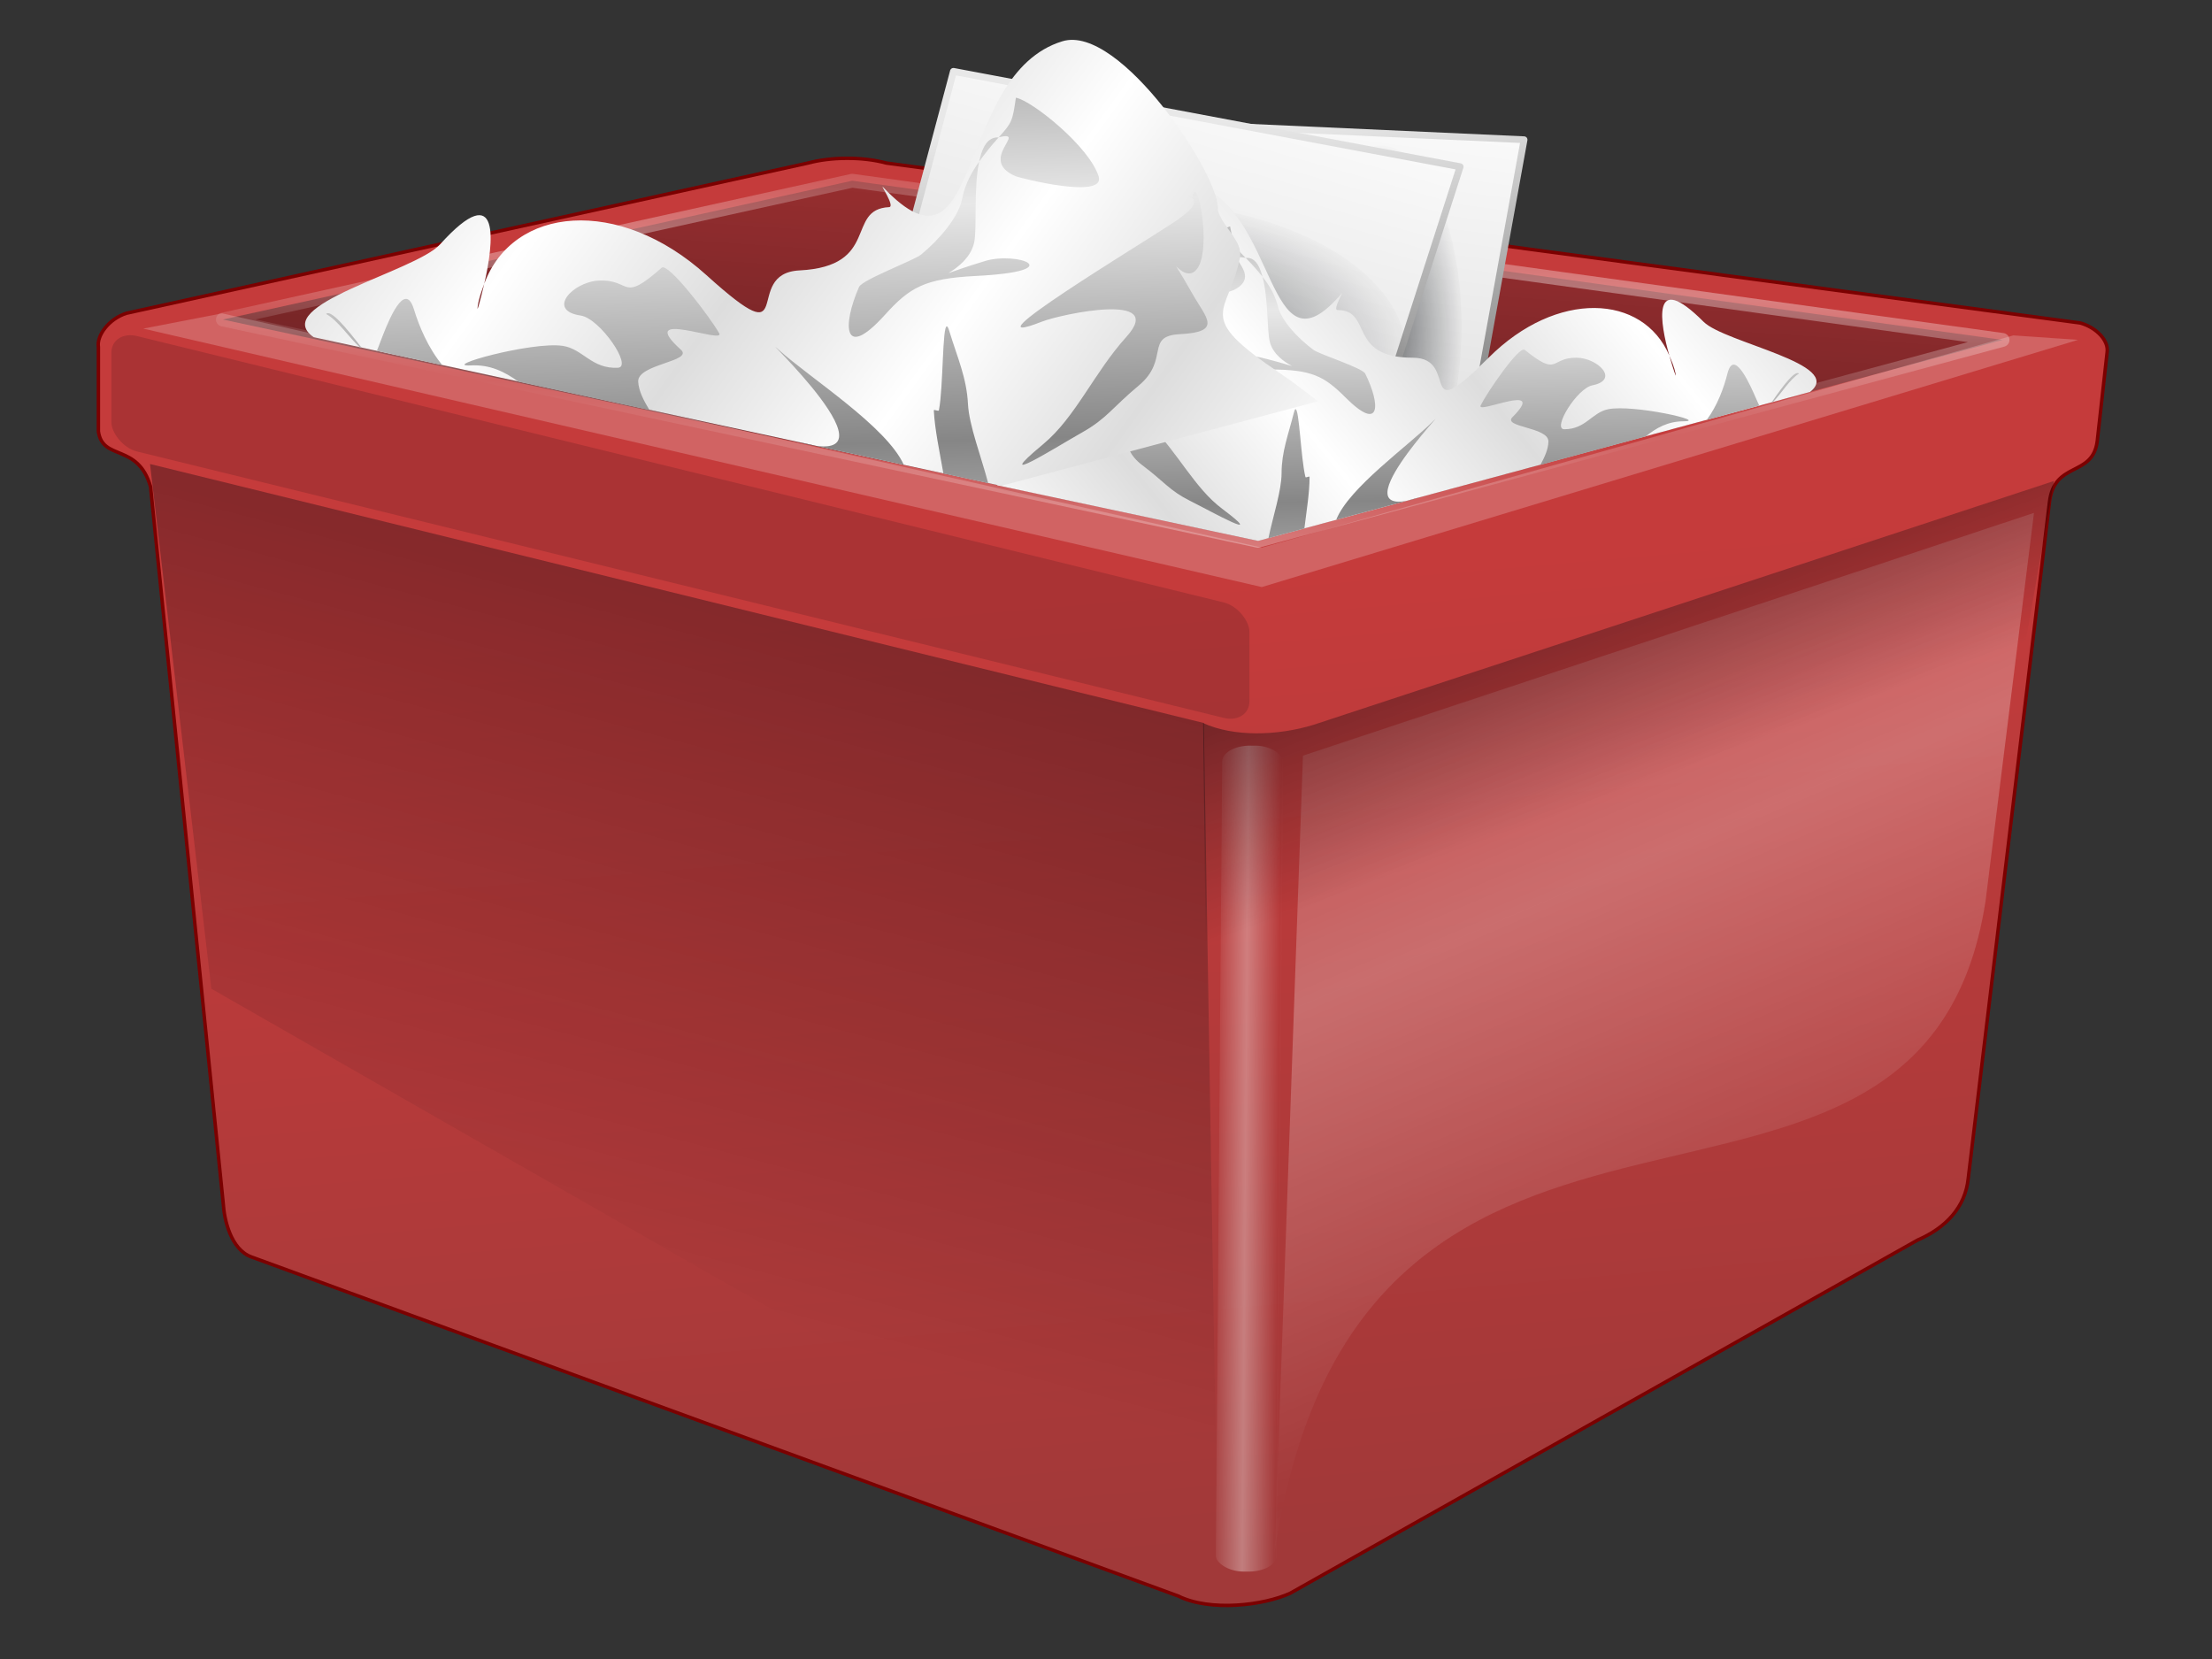 <?xml version="1.0" encoding="UTF-8" standalone="no"?>
<!-- Created with Inkscape (http://www.inkscape.org/) -->

<svg
   xmlns:dc="http://purl.org/dc/elements/1.1/"
   xmlns:cc="http://creativecommons.org/ns#"
   xmlns:rdf="http://www.w3.org/1999/02/22-rdf-syntax-ns#"
   xmlns:svg="http://www.w3.org/2000/svg"
   xmlns="http://www.w3.org/2000/svg"
   xmlns:xlink="http://www.w3.org/1999/xlink"
   xmlns:sodipodi="http://sodipodi.sourceforge.net/DTD/sodipodi-0.dtd"
   xmlns:inkscape="http://www.inkscape.org/namespaces/inkscape"
   height="150"
   id="svg1"
   version="1.0"
   width="200"
   x="0"
   y="0"
   inkscape:version="0.48.3.1 r9886"
   sodipodi:docname="PlasticBoxWithPaper.svg">
  <rect width="100%" height="100%" fill="#333333" stroke="none"/>
  <sodipodi:namedview
     pagecolor="#ffffff"
     bordercolor="#666666"
     borderopacity="1"
     objecttolerance="10"
     gridtolerance="10"
     guidetolerance="10"
     inkscape:pageopacity="0"
     inkscape:pageshadow="2"
     inkscape:window-width="1169"
     inkscape:window-height="795"
     id="namedview78"
     showgrid="false"
     inkscape:zoom="1.4142136"
     inkscape:cx="65.829104"
     inkscape:cy="-13.526568"
     inkscape:window-x="0"
     inkscape:window-y="0"
     inkscape:window-maximized="0"
     inkscape:current-layer="svg1" />
  <defs
     id="defs3">
    <linearGradient
       id="linearGradient3888">
      <stop
         id="stop3889"
         offset="0"
         style="stop-color:#2a832d;stop-opacity:0.948;" />
      <stop
         id="stop3890"
         offset="1"
         style="stop-color:#6bed71;stop-opacity:0.825;" />
    </linearGradient>
    <linearGradient
       id="linearGradient3864">
      <stop
         id="stop3865"
         offset="0"
         style="stop-color:#868686;stop-opacity:1;" />
      <stop
         id="stop3866"
         offset="1"
         style="stop-color:#e8e8e8;stop-opacity:1;" />
    </linearGradient>
    <linearGradient
       id="linearGradient3793">
      <stop
         id="stop3794"
         offset="0"
         style="stop-color:#000409;stop-opacity:1;" />
      <stop
         id="stop3795"
         offset="1"
         style="stop-color:#000409;stop-opacity:0;" />
    </linearGradient>
    <linearGradient
       id="linearGradient3768">
      <stop
         id="stop3769"
         offset="0"
         style="stop-color:#dddddd;stop-opacity:1;" />
      <stop
         id="stop3770"
         offset="1"
         style="stop-color:#ffffff;stop-opacity:1;" />
    </linearGradient>
    <linearGradient
       id="linearGradient3764">
      <stop
         id="stop3765"
         offset="0"
         style="stop-color:#ffffff;stop-opacity:1;" />
      <stop
         id="stop3766"
         offset="1"
         style="stop-color:#ffffff;stop-opacity:0;" />
    </linearGradient>
    <linearGradient
       id="linearGradient3758">
      <stop
         id="stop3759"
         offset="0"
         style="stop-color:#c53b3b;stop-opacity:1;" />
      <stop
         id="stop3760"
         offset="1"
         style="stop-color:#a13939;stop-opacity:1;" />
    </linearGradient>
    <linearGradient
       id="linearGradient3753">
      <stop
         id="stop3754"
         offset="0"
         style="stop-color:#000409;stop-opacity:1;" />
      <stop
         id="stop3755"
         offset="1"
         style="stop-color:#000409;stop-opacity:0;" />
    </linearGradient>
    <linearGradient
       gradientTransform="matrix(1.002,0,0,0.998,-0.684,7.417)"
       gradientUnits="userSpaceOnUse"
       id="linearGradient3756"
       x1="51.894"
       x2="34.798"
       xlink:href="#linearGradient3753"
       y1="39.395"
       y2="103.564" />
    <linearGradient
       gradientTransform="matrix(1.177,0,0,0.85,-0.684,7.417)"
       gradientUnits="userSpaceOnUse"
       id="linearGradient3763"
       x1="79.201"
       x2="91.427"
       xlink:href="#linearGradient3758"
       y1="54.738"
       y2="156.743" />
    <linearGradient
       gradientTransform="matrix(2.156,0,0,0.464,2.879,1.819)"
       gradientUnits="userSpaceOnUse"
       id="linearGradient3767"
       spreadMethod="reflect"
       x1="43.776"
       x2="37.945"
       xlink:href="#linearGradient3764"
       y1="47.679"
       y2="74.253" />
    <linearGradient
       gradientTransform="matrix(1.011,0,0.132,0.989,-9.096,26.819)"
       gradientUnits="userSpaceOnUse"
       id="linearGradient3779"
       x1="36.66"
       x2="34.214"
       xlink:href="#linearGradient3768"
       y1="54.479"
       y2="81.604" />
    <linearGradient
       gradientTransform="matrix(0.853,0,0,1.173,2.879,1.819)"
       gradientUnits="userSpaceOnUse"
       id="linearGradient3784"
       spreadMethod="reflect"
       x1="163.938"
       x2="174.676"
       xlink:href="#linearGradient3764"
       y1="66.834"
       y2="101.413" />
    <linearGradient
       gradientTransform="matrix(1.302,0,0,0.768,2.879,1.819)"
       gradientUnits="userSpaceOnUse"
       id="linearGradient3790"
       x1="115.596"
       x2="127.988"
       xlink:href="#linearGradient3753"
       y1="60.11"
       y2="79.868" />
    <linearGradient
       gradientTransform="matrix(2.19,0,0,0.457,2.879,1.819)"
       gradientUnits="userSpaceOnUse"
       id="linearGradient3796"
       x1="19.055"
       x2="60.604"
       xlink:href="#linearGradient3793"
       y1="110.859"
       y2="-14.248" />
    <linearGradient
       gradientTransform="matrix(0.387,0,0,5.254,-96.405,-3.39)"
       gradientUnits="userSpaceOnUse"
       id="linearGradient3801"
       spreadMethod="reflect"
       x1="542.227"
       x2="549.927"
       xlink:href="#linearGradient3764"
       y1="21.063"
       y2="21.063" />
    <radialGradient
       cx="56.758"
       cy="178.724"
       fx="56.758"
       fy="178.724"
       gradientTransform="scale(1.598,0.626)"
       gradientUnits="userSpaceOnUse"
       id="radialGradient3806"
       r="54.056"
       xlink:href="#linearGradient3753" />
    <radialGradient
       cx="56.758"
       cy="178.724"
       fx="56.758"
       fy="178.724"
       gradientTransform="scale(1.598,0.626)"
       gradientUnits="userSpaceOnUse"
       id="radialGradient3808"
       r="54.056"
       xlink:href="#linearGradient3753" />
    <linearGradient
       gradientTransform="matrix(0.823,0,0,1.215,0,22.5)"
       gradientUnits="userSpaceOnUse"
       id="linearGradient3875"
       spreadMethod="reflect"
       x1="89.196"
       x2="106.566"
       xlink:href="#linearGradient3864"
       y1="29.041"
       y2="23.232" />
    <radialGradient
       cx="60.952"
       cy="7.303"
       fx="60.952"
       fy="7.303"
       gradientTransform="matrix(1.092,0,0,0.915,0,22.5)"
       gradientUnits="userSpaceOnUse"
       id="radialGradient3878"
       r="1.543"
       spreadMethod="reflect"
       xlink:href="#linearGradient3793" />
    <linearGradient
       gradientTransform="matrix(1.358,0,0,0.736,0,-2.5)"
       gradientUnits="userSpaceOnUse"
       id="linearGradient3886"
       spreadMethod="reflect"
       x1="98.578"
       x2="86.999"
       xlink:href="#linearGradient3768"
       y1="51.009"
       y2="56.07" />
    <radialGradient
       cx="80.399"
       cy="1.915"
       fx="80.399"
       fy="1.915"
       gradientTransform="matrix(0.709,0,0,1.41,0,22.5)"
       gradientUnits="userSpaceOnUse"
       id="radialGradient3910"
       r="9.8"
       xlink:href="#linearGradient3793" />
    <radialGradient
       cx="59.478"
       cy="17.472"
       fx="59.478"
       fy="17.472"
       gradientTransform="matrix(0.561,0.43,-0.611,0.871,24.27,-1.658)"
       gradientUnits="userSpaceOnUse"
       id="radialGradient3913"
       r="19.74"
       xlink:href="#linearGradient3764" />
    <linearGradient
       gradientTransform="matrix(0.642,0.069,-0.167,1.54,-5.944,17.026)"
       gradientUnits="userSpaceOnUse"
       id="linearGradient3914"
       spreadMethod="reflect"
       x1="103.454"
       x2="83.031"
       xlink:href="#linearGradient3888"
       y1="24.839"
       y2="19.991" />
    <linearGradient
       gradientTransform="matrix(1.089,0.226,-0.104,0.893,-2.29,-25.211)"
       gradientUnits="userSpaceOnUse"
       id="linearGradient2402"
       x1="95.439"
       x2="99.515"
       xlink:href="#linearGradient3768"
       y1="48.82"
       y2="3.63" />
    <radialGradient
       cx="106.923"
       cy="58.526"
       fx="106.923"
       fy="58.526"
       gradientTransform="matrix(2.08,0,0,1.15,-120.249,-35.285)"
       gradientUnits="userSpaceOnUse"
       id="radialGradient3029"
       r="12.337"
       xlink:href="#linearGradient3793" />
    <linearGradient
       gradientTransform="matrix(1.18,0,0,0.847,0,-25)"
       gradientUnits="userSpaceOnUse"
       id="linearGradient3033"
       x1="90.016"
       x2="87.464"
       xlink:href="#linearGradient3864"
       y1="75.273"
       y2="42.978" />
    <linearGradient
       gradientTransform="matrix(1.11,0.07,0.02,0.865,-0.787,-7.879)"
       gradientUnits="userSpaceOnUse"
       id="linearGradient3035"
       x1="95.439"
       x2="99.515"
       xlink:href="#linearGradient3768"
       y1="48.82"
       y2="3.63" />
    <linearGradient
       gradientTransform="matrix(1.169,-0.157,0.117,0.808,1.511,-7.983)"
       gradientUnits="userSpaceOnUse"
       id="linearGradient3036"
       x1="90.016"
       x2="87.464"
       xlink:href="#linearGradient3864"
       y1="75.273"
       y2="42.978" />
    <radialGradient
       cx="106.923"
       cy="58.526"
       fx="106.923"
       fy="58.526"
       gradientTransform="matrix(0.606,0,0,1.352,60.112,-49.537)"
       gradientUnits="userSpaceOnUse"
       id="radialGradient3038"
       r="12.337"
       xlink:href="#linearGradient3793" />
    <linearGradient
       gradientTransform="scale(1.515,0.66)"
       gradientUnits="userSpaceOnUse"
       id="linearGradient3042"
       spreadMethod="reflect"
       x1="84.461"
       x2="83.232"
       xlink:href="#linearGradient3864"
       y1="106.35"
       y2="80.095" />
    <linearGradient
       inkscape:collect="always"
       xlink:href="#linearGradient3768"
       id="linearGradient3067"
       gradientUnits="userSpaceOnUse"
       gradientTransform="matrix(-1.668,0.085,0.046,0.905,227.071,-26.311)"
       spreadMethod="reflect"
       x1="98.578"
       y1="51.009"
       x2="86.999"
       y2="56.07" />
    <linearGradient
       inkscape:collect="always"
       xlink:href="#linearGradient3864"
       id="linearGradient3069"
       gradientUnits="userSpaceOnUse"
       gradientTransform="matrix(-1.862,0.094,0.041,0.811,225.67,-53.955)"
       spreadMethod="reflect"
       x1="84.461"
       y1="106.35"
       x2="83.232"
       y2="80.095" />
    <linearGradient
       inkscape:collect="always"
       xlink:href="#linearGradient3864"
       id="linearGradient3075"
       gradientUnits="userSpaceOnUse"
       gradientTransform="matrix(1.515,0,0,0.66,0,-25)"
       spreadMethod="reflect"
       x1="84.461"
       y1="106.35"
       x2="83.232"
       y2="80.095" />
    <linearGradient
       inkscape:collect="always"
       xlink:href="#linearGradient3758"
       id="linearGradient3872"
       x1="-112.5"
       y1="-32.75"
       x2="-68"
       y2="-32.75"
       gradientUnits="userSpaceOnUse" />
  </defs>
  <path
     d="m 13.612,44.008 6.572,64.803 c 0.085,1.442 0.679,4.157 2.545,4.835 l 83.8,30.658 c 2.884,1.442 7.759,0.848 10.134,-0.254 l 56.719,-31.93 c 2.545,-1.103 4.326,-2.969 4.581,-5.599 l 7.335,-61.076 c 0.424,-3.802 3.902,-2.26 4.326,-5.554 l 0.891,-8.016 c 0.17,-1.06 -0.933,-2.248 -2.418,-2.672 L 80.136,14.743 c -2.163,-0.594 -5.045,-0.551 -7.081,-10e-7 L 11.442,28.32 c -1.612,0.509 -2.714,2.036 -2.545,3.054 l 2e-7,7.634 c 0.384,2.7 3.568,1.028 4.715,5 z"
     id="path3748"
     style="fill:url(#linearGradient3763);fill-opacity:1;fill-rule:evenodd;stroke:#7b0000;stroke-width:0.312;stroke-linecap:butt;stroke-linejoin:miter;stroke-miterlimit:4;stroke-opacity:1"
     inkscape:connector-curvature="0" />
  <path
     d="M 20.153,28.893 113.743,48.898 181.062,30.735 77.053,16.34 20.153,28.893 z"
     id="path3750"
     style="opacity:0.597;fill:url(#linearGradient3796);fill-opacity:1;fill-rule:evenodd;stroke:url(#linearGradient3767);stroke-width:1.25;stroke-linecap:butt;stroke-linejoin:round;stroke-miterlimit:4;stroke-opacity:0.594"
     inkscape:connector-curvature="0" />
  <path
     d="M 13.563,41.954 108.847,65.372 110.101,141.459 19.11,89.398 13.563,41.954 z"
     id="path3752"
     style="opacity:0.351;fill:url(#linearGradient3756);fill-opacity:1.0;fill-rule:evenodd;stroke:none"
     inkscape:connector-curvature="0" />
  <path
     d="m 117.808,68.324 66.097,-21.953 -4.38,35.105 c -5.733,37.183 -56.51,6.673 -64.279,58.87 l 2.563,-72.022 z"
     id="path3780"
     style="opacity:0.261;fill:url(#linearGradient3784);fill-opacity:1;fill-rule:evenodd;stroke:none"
     inkscape:connector-curvature="0" />
  <rect
     height="74.679"
     id="rect3797"
     rx="2.519"
     ry="1.439"
     style="opacity:0.346;fill:url(#linearGradient3801);fill-opacity:1;stroke:none"
     transform="matrix(1,0.002,-0.008,1,0,0)"
     width="5.505"
     x="111.052"
     y="67.189" />
  <path
     d="M 91.241,10.522 137.8,12.634 132.451,42.188 87.587,39.354 91.241,10.522 z"
     id="path3034"
     style="fill:url(#linearGradient3035);fill-opacity:1;stroke:url(#linearGradient3036);stroke-width:0.613;stroke-linecap:round;stroke-linejoin:round;stroke-miterlimit:4;stroke-opacity:1"
     inkscape:connector-curvature="0" />
  <path
     d="m 185.704,43.491 -66.918,22.037 c -3.308,1.018 -7.249,1.102 -10.001,-0.149 l 0.259,22.328 c 1.654,-0.254 3.621,-0.084 6.5,-0.803 2.879,-0.72 66.58,-23.033 66.58,-23.033 l 3.58,-20.379 z"
     id="path3786"
     style="opacity:0.408;fill:url(#linearGradient3790);fill-opacity:1;fill-rule:evenodd;stroke:none"
     inkscape:connector-curvature="0" />
  <path
     d="m 132.154,29.615 a 7.282,16.264 0 0 1 -14.563,0 7.282,16.264 0 1 1 14.563,0 z"
     id="path3037"
     style="opacity:0.559;fill:url(#radialGradient3038);fill-opacity:1;stroke:none"
     inkscape:connector-curvature="0" />
  <path
     d="m 86.207,6.458 45.807,8.616 -9.546,29.672 -44.025,-9.125 7.765,-29.163 z"
     id="rect1777"
     style="fill:url(#linearGradient2402);fill-opacity:1;stroke:url(#linearGradient3033);stroke-width:0.625;stroke-linecap:round;stroke-linejoin:round;stroke-miterlimit:4;stroke-opacity:1"
     inkscape:connector-curvature="0" />
  <path
     d="m 12.953,29.711 7.125,-1.378 94.009,21.184 67.947,-19.192 5.853,0.404 -73.8,22.351 -101.135,-23.369 z"
     id="path3791"
     style="opacity:0.204;fill:#ffffff;fill-opacity:1;fill-rule:evenodd;stroke:none"
     inkscape:connector-curvature="0" />
  <rect
     height="10.437"
     id="rect3809"
     rx="2.387"
     ry="2.071"
     style="opacity:0.3;fill:#000409;fill-opacity:0.467;stroke:none"
     transform="matrix(0.971,0.238,0,1,0,0)"
     width="105.967"
     x="10.374"
     y="27.349" />
  <path
     d="m 127.154,32.044 a 25.006,13.834 0 0 1 -50.013,0 25.006,13.834 0 1 1 50.013,0 z"
     id="path2404"
     style="opacity:0.559;fill:url(#radialGradient3029);fill-opacity:1;stroke:none"
     inkscape:connector-curvature="0" />
  <path
     d="m 107.594,16.5 c -4.313,-1.078 -11.169,10.644 -10.781,12.969 -0.253,1.267 -1.751,2.34 -1.438,3.594 1.044,4.175 3.684,3.963 -2.531,8.625 -1.129,0.847 -1.812,1.475 -2.688,2.188 L 113.75,48.906 163.656,35.438 c 3.211,-2.515 -7.717,-4.436 -9.625,-6.344 -4.792,-4.792 -3.921,0.179 -3.094,3.062 0.219,0.514 0.442,1.022 0.562,1.625 0.114,0.571 -0.201,-0.365 -0.562,-1.625 -2.381,-5.588 -10.193,-5.963 -16.344,0.188 -6.576,6.576 -2.522,10e-7 -6.844,0 -5.961,0 -3.601,-4.312 -6.812,-4.312 -0.495,0 0.666,-1.844 0.344,-1.469 -6.925,8.079 -5.606,-8.042 -13.688,-10.062 z"
     id="path3813"
     style="fill:url(#linearGradient3886);fill-opacity:1;fill-rule:evenodd;stroke:none"
     inkscape:connector-curvature="0" />
  <path
     d="m 111.219,20.469 c -1.206,0.302 -5.231,3.894 -5.781,6.094 -0.432,1.728 5.77,-0.166 6.125,-0.344 2.717,-1.358 -1.172,-3.326 1.062,-2.906 -1.042,-1.043 -1.064,-1.131 -1.406,-2.844 z m 1.406,2.844 c 0.015,0.015 0.016,0.016 0.031,0.031 0.512,0.512 1.023,1.08 1.5,1.688 -0.229,-0.852 -0.553,-1.537 -1.156,-1.688 -0.253,-0.063 -0.203,9.98e-4 -0.375,-0.031 z m 1.531,1.719 c 0.51,1.9 0.395,4.828 0.656,5.875 0.587,2.35 4.567,2.759 -0.719,1.438 -2.398,-0.6 -6.256,1.062 0.719,1.062 3.797,-2e-6 4.908,0.596 6.844,2.531 3.23,3.23 3.16,0.602 1.781,-2.156 -0.265,-0.529 -4.137,-1.743 -4.688,-2.156 -1.366,-1.024 -2.867,-2.563 -3.219,-3.969 -0.264,-1.056 -0.786,-1.875 -1.375,-2.625 z M 98.438,28.062 c -0.435,-0.028 -0.926,4.605 0.188,5.719 1.124,1.124 2.431,-2.392 0.344,1.781 -0.887,1.774 -2.08,2.875 1.094,2.875 2.598,10e-7 0.817,1.823 3.219,3.625 2.026,1.52 2.441,2.283 4.312,3.219 1.924,0.962 7.148,3.9 2.906,0.719 -2.483,-1.863 -3.992,-5.055 -6.5,-7.562 -3.184,-3.184 4.705,-1.911 6.125,-1.438 6.27,2.09 -7.774,-5.44 -10.062,-6.812 -1.967,-1.18 -1.709,-1.626 -1.125,-1.844 -0.185,0.005 -0.071,0.031 -0.312,0.031 -0.055,-0.218 -0.125,-0.308 -0.188,-0.312 z m 39.406,3.562 c -0.529,-0.317 -3.356,3.805 -3.969,5.031 -0.439,0.877 6.142,-2.204 2.875,1.062 -0.918,0.918 3.25,0.89 3.25,2.188 0,0.686 -0.335,1.411 -0.719,2.125 l 9.5,-2.562 c 0.979,-0.777 2.008,-1.375 3.438,-1.375 2.308,-10e-7 -4.55,-1.546 -6.812,-1.094 -1.472,0.294 -2.029,1.812 -3.969,1.812 -1.125,2e-6 1.137,-3.69 2.531,-3.969 2.537,-0.507 0.448,-2.5 -1.438,-2.5 -2.454,10e-7 -1.541,1.798 -4.688,-0.719 z M 156.906,33 c -0.289,-0.118 -0.541,0.071 -0.719,0.781 -0.319,1.278 -0.917,2.91 -1.875,4.188 l 4.812,-1.312 c -0.018,-0.02 -0.045,0.023 -0.062,0 C 158.93,36.479 157.774,33.355 156.906,33 z m 5.75,0.781 c -0.347,-0.347 -1.429,1.076 -2.469,2.594 l 0.125,-0.031 c 0.735,-0.738 1.52,-2.068 2.344,-2.562 z M 117.125,37 c -0.049,0.02 -0.097,0.138 -0.156,0.375 -0.482,1.93 -1.094,3.46 -1.094,5.406 0,1.57 -0.772,3.889 -1.188,5.875 l 3.25,-0.875 c 0.198,-1.613 0.469,-3.261 0.469,-4.656 0,-0.12 -0.346,0.116 -0.375,0 C 117.617,41.467 117.471,36.857 117.125,37 z m 12.438,1.094 c -2.204,2.204 -7.613,6.011 -8.75,8.906 l 7.656,-2.062 c -8.177,2.726 3.049,-8.799 1.094,-6.844 z"
     id="path3818"
     style="fill:url(#linearGradient3075);fill-opacity:1;fill-rule:evenodd;stroke:none"
     inkscape:connector-curvature="0" />
  <path
     style="fill:url(#linearGradient3067);fill-opacity:1;fill-rule:evenodd;stroke:none"
     id="path3061"
     d="m 96.061,3.73 c 5.232,-1.593 14.385,12.382 14.053,15.263 0.39,1.541 2.297,2.766 1.99,4.326 -1.022,5.194 -4.28,5.099 3.647,10.439 1.44,0.97 2.319,1.7 3.438,2.52 L 90.514,43.928 28.359,30.486 c -4.102,-2.89 9.205,-5.93 11.431,-8.393 5.589,-6.185 4.828,-0.024 3.992,3.57 -0.237,0.646 -0.479,1.284 -0.59,2.032 -0.105,0.708 0.224,-0.461 0.59,-2.032 2.578,-7.013 12.153,-7.961 20.092,-0.787 8.488,7.67 3.098,-0.157 8.408,-0.426 7.324,-0.371 4.156,-5.523 8.102,-5.722 0.608,-0.031 -0.933,-2.225 -0.514,-1.783 9.011,9.495 6.388,-10.23 16.191,-13.215 z"
     inkscape:connector-curvature="0"
     inkscape:transform-center-x="15.956341"
     inkscape:transform-center-y="-19.914355" />
  <path
     style="fill:url(#linearGradient3069);fill-opacity:1;fill-rule:evenodd;stroke:none"
     id="path3063"
     d="m 91.854,8.832 c 1.501,0.295 6.67,4.458 7.482,7.127 0.638,2.097 -7.1,0.155 -7.547,-0.041 -3.422,-1.5 1.233,-4.159 -1.486,-3.505 1.215,-1.347 1.237,-1.456 1.551,-3.581 z m -1.551,3.581 c -0.017,0.019 -0.018,0.02 -0.036,0.04 -0.598,0.662 -1.189,1.391 -1.738,2.167 0.228,-1.061 0.584,-1.922 1.316,-2.145 0.307,-0.093 0.25,-0.011 0.459,-0.062 z m -1.774,2.207 c -0.509,2.366 -0.184,5.956 -0.441,7.259 -0.576,2.924 -5.439,3.674 0.973,1.721 2.909,-0.886 7.753,0.916 -0.817,1.35 -4.665,0.236 -5.994,1.038 -8.251,3.536 -3.767,4.169 -3.845,0.936 -2.323,-2.538 0.292,-0.667 4.974,-2.399 5.625,-2.941 1.614,-1.343 3.363,-3.328 3.708,-5.076 0.259,-1.313 0.849,-2.353 1.526,-3.311 z m 19.501,2.746 c 0.533,-0.062 1.424,5.601 0.126,7.038 -1.312,1.451 -3.135,-2.788 -0.311,2.21 1.2,2.125 2.735,3.403 -1.165,3.6 -3.192,0.162 -0.89,2.291 -3.729,4.654 -2.395,1.993 -2.857,2.957 -5.098,4.223 -2.304,1.301 -8.539,5.236 -3.526,1.064 2.935,-2.443 4.591,-6.459 7.515,-9.696 3.714,-4.11 -5.899,-2.055 -7.615,-1.385 -7.574,2.958 9.213,-7.167 11.939,-8.996 2.343,-1.572 1.998,-2.105 1.267,-2.335 0.228,-0.006 0.089,0.034 0.386,0.019 0.053,-0.272 0.135,-0.387 0.211,-0.396 z m -48.194,6.83 c 0.63,-0.423 4.36,4.466 5.189,5.935 0.593,1.05 -7.683,-2.326 -3.466,1.484 1.184,1.07 -3.938,1.296 -3.857,2.89 0.043,0.842 0.5,1.713 1.015,2.566 L 46.886,34.514 c -1.251,-0.894 -2.553,-1.564 -4.309,-1.475 -2.835,0.144 5.494,-2.183 8.302,-1.768 1.827,0.27 2.606,2.101 4.989,1.98 1.383,-0.07 -1.627,-4.463 -3.357,-4.719 -3.148,-0.465 -0.706,-3.044 1.611,-3.161 3.015,-0.153 2.005,2.114 5.714,-1.175 z m -23.335,2.876 c 0.348,-0.163 0.669,0.054 0.932,0.915 0.472,1.55 1.307,3.518 2.564,5.028 l -5.994,-1.313 c 0.021,-0.026 0.057,0.026 0.077,-0.004 0.152,-0.226 1.377,-4.136 2.422,-4.626 z m -7.016,1.318 c 0.405,-0.448 1.823,1.233 3.195,3.033 l -0.156,-0.031 C 31.575,30.53 30.528,28.945 29.485,28.389 z m 56.141,1.121 c 0.062,0.022 0.128,0.164 0.215,0.451 0.713,2.341 1.559,4.183 1.68,6.574 0.098,1.929 1.191,4.731 1.825,7.144 l -4.048,-0.873 c -0.344,-1.969 -0.779,-3.978 -0.866,-5.692 -0.007,-0.147 0.432,0.121 0.461,-0.023 0.406,-2.063 0.298,-7.736 0.732,-7.582 z m -15.213,2.118 c 2.845,2.571 9.727,6.911 11.305,10.398 l -9.535,-2.058 C 82.399,42.808 67.89,29.348 70.413,31.628 z"
     inkscape:connector-curvature="0"
     inkscape:transform-center-x="20.00976"
     inkscape:transform-center-y="-17.424843" />
</svg>
